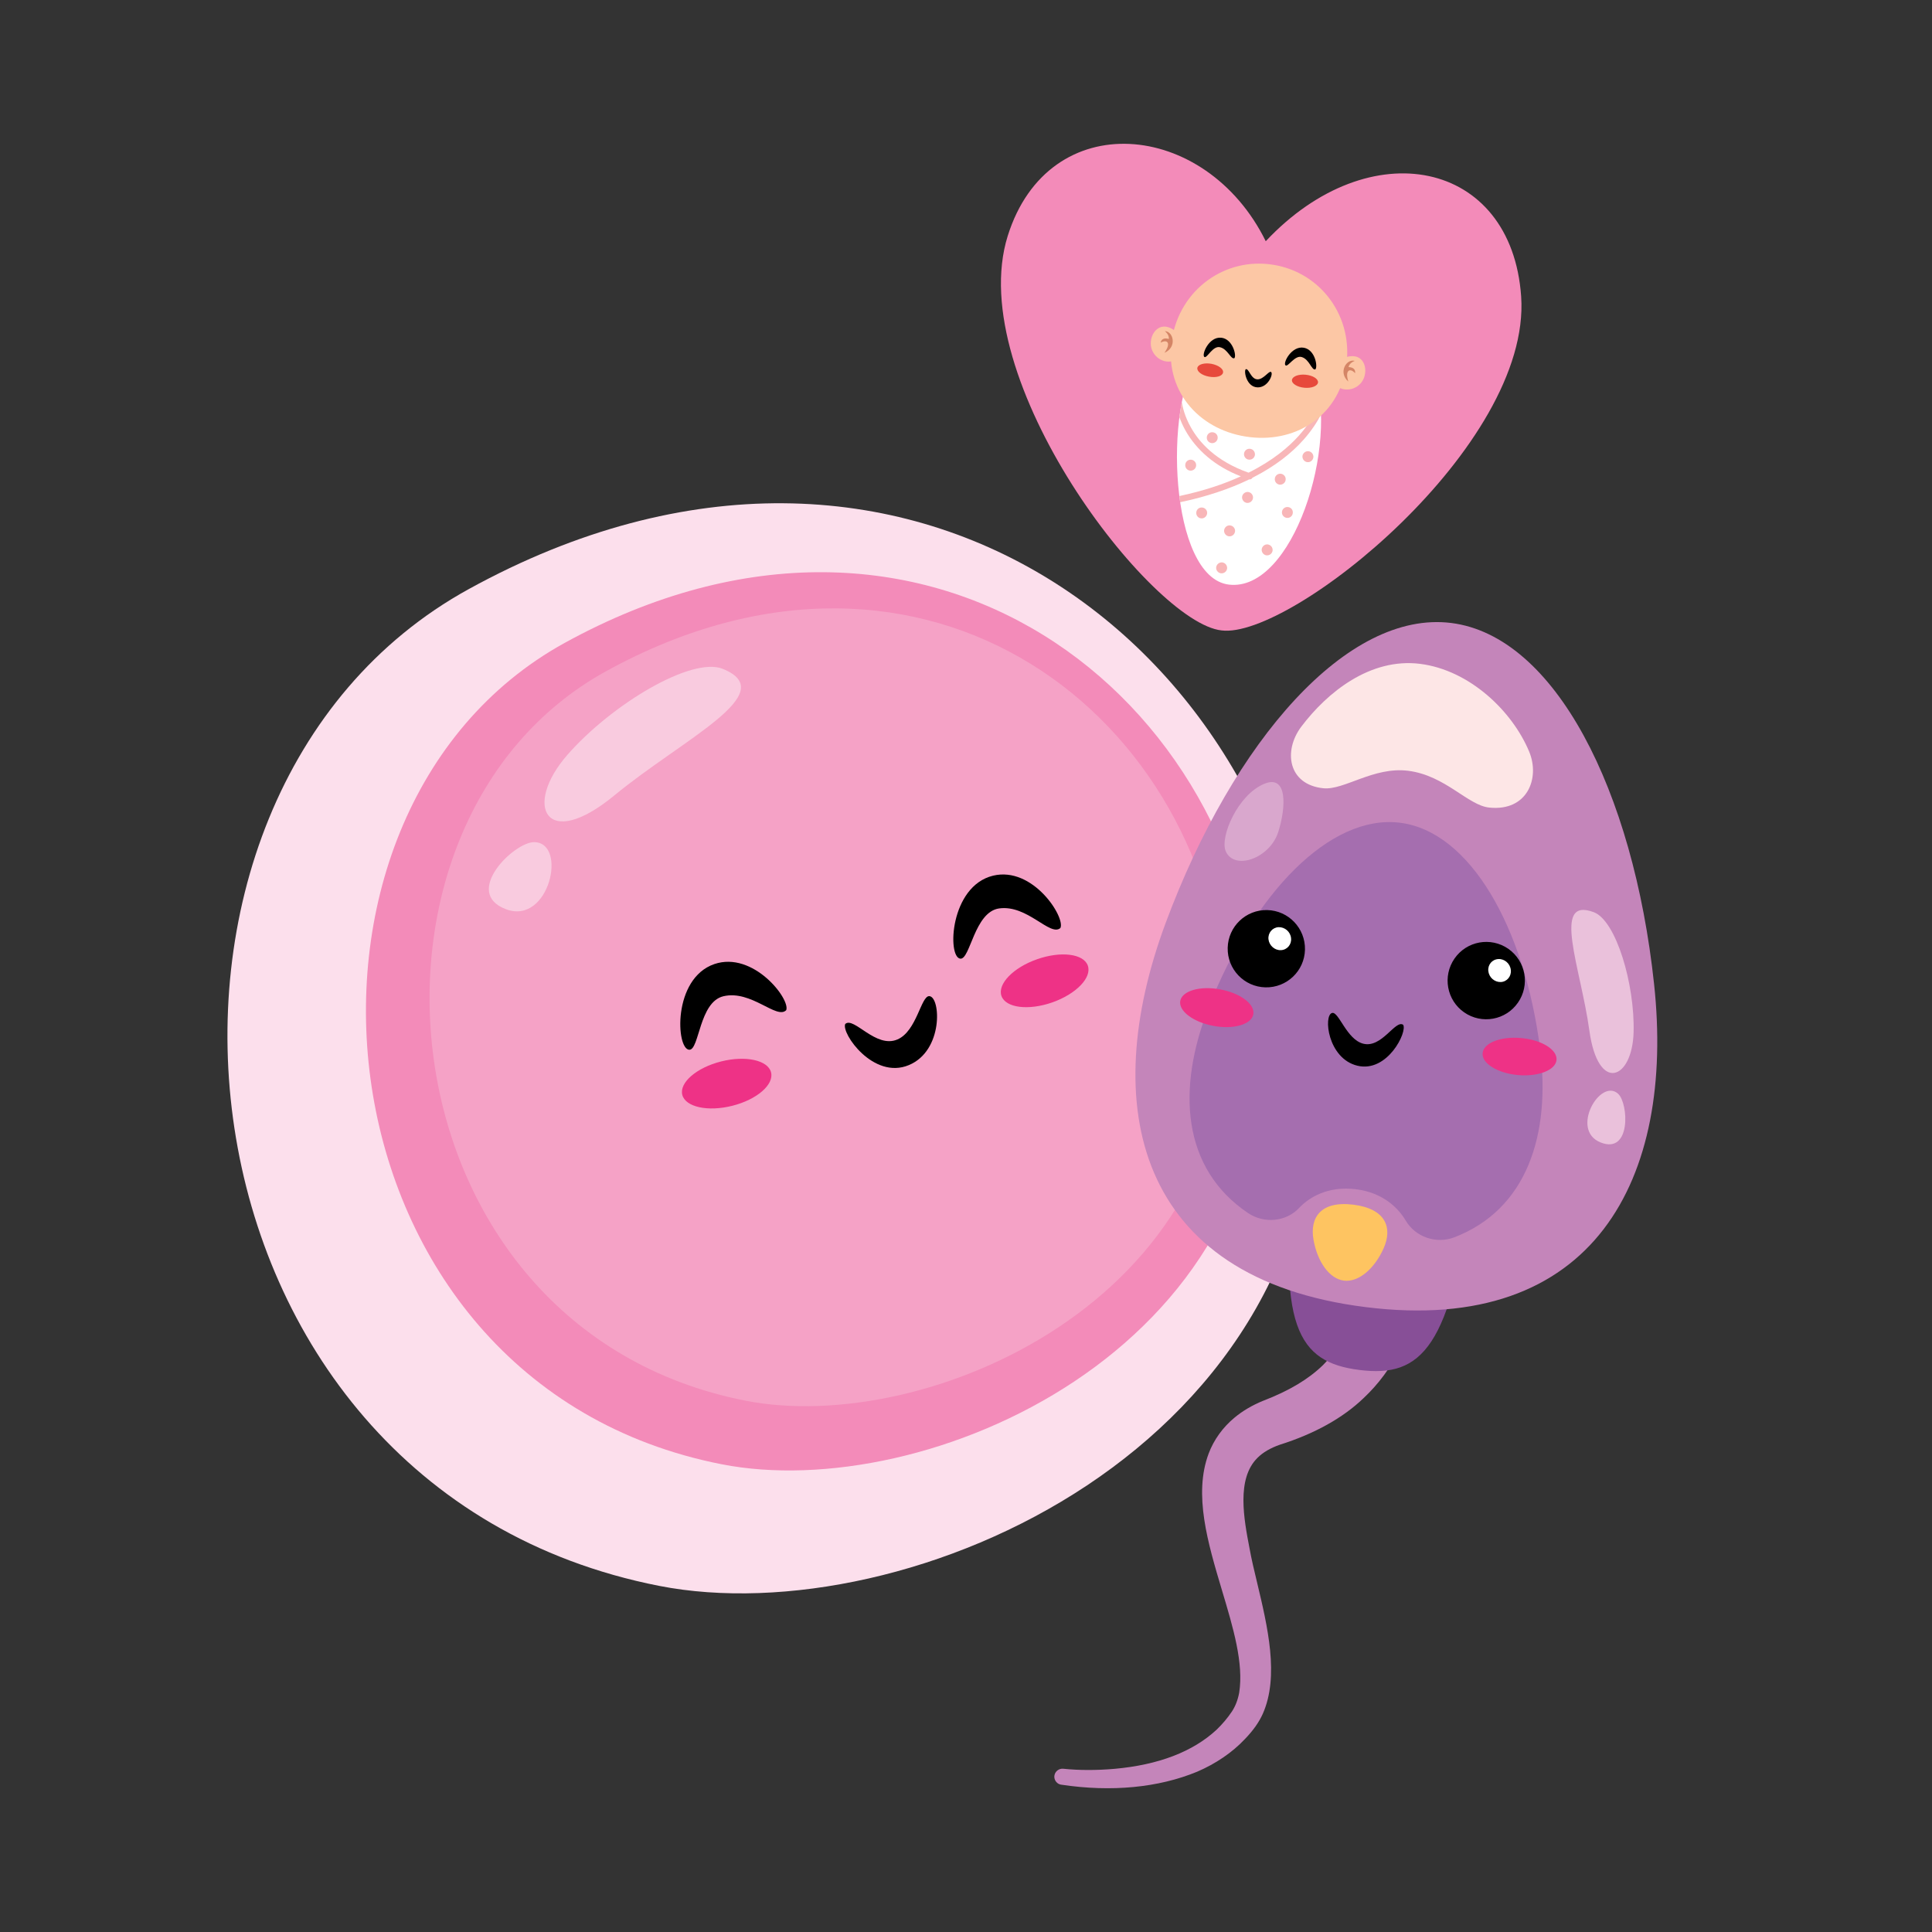 <svg xmlns="http://www.w3.org/2000/svg" viewBox="0 0 2000 2000" width="2000" height="2000"><rect x="0" y="0" width="2000" height="2000" fill="#333333" stroke="none"/><title>hello</title><style>		.s0 { fill: #fcdfec } 		.s1 { fill: #f38bb9 } 		.s2 { fill: #f5a2c6 } 		.s3 { fill: #f9cbdf } 		.s4 { fill: #ee3286 } 		.s5 { fill: #000000 } 		.s6 { fill: #ffffff } 		.s7 { fill: #f8b6b8 } 		.s8 { fill: #fcc7a5 } 		.s9 { fill: #d48566 } 		.s10 { fill: #e7493c } 		.s11 { fill: #c485ba } 		.s12 { fill: #874f97 } 		.s13 { fill: #a56eaf } 		.s14 { fill: #fec461 } 		.s15 { fill: #fde6e6 } 		.s16 { fill: #eac1db } 		.s17 { fill: #d9a7cd } 	</style><g><g><g><path class="s0" d="m682.4 1641.7c255 50 699.7-142.5 679.8-555.2-20-412.8-423.4-726.2-876.9-476.7-390.2 214.6-322.5 929.9 197.1 1031.9z"></path><path class="s1" d="m747.1 1515.8c210.1 41.3 576.6-117.4 560.1-457.5-16.4-340.1-348.9-598.3-722.6-392.8-321.4 176.9-265.6 766.3 162.5 850.3z"></path><path class="s2" d="m771.8 1450c186.6 36.6 512.1-104.3 497.5-406.4-14.6-302-309.9-531.4-641.8-348.8-285.5 157-236 680.5 144.3 755.2z"></path><path class="s3" d="m748.2 692.4c-32.2-13-115.1 36.7-160.9 89.1-45.8 52.3-22.7 100.8 48.8 41.8 71.6-58.9 173.4-106 112.1-130.9z"></path><path class="s3" d="m552.8 871.8c-20.8 0-74.3 52.3-29.1 69.4 45.1 17 64.2-69.4 29.1-69.4z"></path></g><g><path class="s4" d="m798.2 1110.1c3.2 12.7-14.7 28.2-40.1 34.6-25.4 6.4-48.5 1.3-51.8-11.3-3.2-12.7 14.8-28.2 40.2-34.6 25.4-6.4 48.5-1.3 51.7 11.3z"></path><path class="s4" d="m1036.7 1031c4.4 12.4 27.9 15.3 52.6 6.7 24.7-8.7 41.2-25.7 36.8-38.1-4.3-12.3-27.8-15.3-52.5-6.6-24.7 8.6-41.2 25.7-36.9 38z"></path><path class="s5" d="m813.9 1045.7c4.4-11.5-34.2-61.4-74.4-47.7-43.5 14.9-39.7 88.5-25.9 88.7 10.4 0.2 10.1-49.5 35.3-55.4 28.9-6.8 55.1 24.5 65 14.4z"></path><path class="s5" d="m875 1060c-4.4 9.5 29.1 57.9 65.8 42.6 36-14.9 33-70.4 21.3-71.4-8.7-0.7-12.9 36.1-33 44.8-22.5 9.8-45.2-24-54.1-16z"></path><path class="s5" d="m1097.7 960.7c5.4-11-28.4-64.2-69.7-54.2-44.7 10.8-47.6 84.4-33.9 85.9 10.3 1.2 14.5-48.4 40.2-52 29.3-4.1 52.7 29.5 63.4 20.3z"></path></g></g><g><g><path class="s1" d="m1574.7 307c-9.8-141.6-156.8-171.9-264.4-57.3-62-125.9-224.7-140.8-267.1-5.5-46.4 148.2 149.3 400.7 221.3 408.4 71.7 9.3 320.8-190.7 310.2-345.6z"></path></g><g><g><path class="s6" d="m1240.9 370.2c-36.3 47.3-30.7 227.8 31.4 235 65.7 7.6 114.6-143.7 87.8-221.2-19-54.9-83.1-61-119.2-13.8z"></path><path class="s7" d="m1366.6 415c-3 8.6-9.3 21.9-22.2 36.2-10.6 11.8-27 25.7-51.9 38.1-34.4-12.1-51.4-32-59.6-46.7-6.4-11.2-8.7-21.2-9.5-26.3q-1.4 7.5-2.5 15.6c1.5 4.1 3.5 8.7 6.2 13.6 5.7 10.2 13.4 19.4 22.8 27.4 9.7 8.2 21.3 15 34.6 20.2-17.3 7.9-38.2 15-63.6 20.4q0.4 3.2 0.8 6.4c26.9-5.7 50.8-13.6 71.4-23.6q0.1 0 0.2 0c1.3 0.1 2.6-0.5 3.2-1.7q0.8-0.5 1.7-0.9c20.8-10.7 38.1-23.7 51.4-38.7 8.3-9.4 14-18.3 17.9-25.9q-0.2-7.2-0.9-14.1z"></path><g><path class="s7" d="m1299.1 470.9c-0.4 3.1-3.2 5.3-6.3 4.9-3.1-0.3-5.3-3.1-5-6.2 0.4-3.2 3.2-5.4 6.3-5 3.1 0.3 5.3 3.2 5 6.3z"></path><path class="s7" d="m1249.6 531.6c-0.4 3.1-3.2 5.4-6.3 5-3.1-0.3-5.3-3.2-4.9-6.3 0.3-3.1 3.1-5.3 6.2-4.9 3.1 0.3 5.4 3.1 5 6.2z"></path><path class="s7" d="m1297.1 515.6c-0.4 3.1-3.2 5.3-6.3 5-3.1-0.4-5.3-3.2-5-6.3 0.4-3.1 3.2-5.3 6.3-5 3.1 0.4 5.3 3.2 5 6.3z"></path><path class="s7" d="m1238.2 482.2c-0.3 3.1-3.1 5.3-6.3 5-3.1-0.4-5.3-3.2-4.9-6.3 0.3-3.1 3.1-5.4 6.3-5 3.1 0.4 5.3 3.2 4.9 6.3z"></path><path class="s7" d="m1330.9 496.7c-0.3 3.1-3.2 5.3-6.3 5-3.1-0.4-5.3-3.2-4.9-6.3 0.3-3.1 3.1-5.3 6.2-5 3.1 0.4 5.4 3.2 5 6.3z"></path><path class="s7" d="m1359.6 473.4c-0.4 3.1-3.2 5.4-6.3 5-3.1-0.4-5.3-3.2-5-6.3 0.4-3.1 3.2-5.3 6.3-5 3.1 0.4 5.3 3.2 5 6.3z"></path><path class="s7" d="m1317.4 569.9c-0.4 3.1-3.2 5.3-6.3 5-3.1-0.4-5.3-3.2-5-6.3 0.4-3.1 3.2-5.4 6.3-5 3.1 0.4 5.3 3.2 5 6.3z"></path><path class="s7" d="m1270.3 588.5c-0.4 3.1-3.2 5.3-6.3 5-3.1-0.4-5.4-3.2-5-6.3 0.4-3.1 3.2-5.3 6.3-5 3.1 0.4 5.3 3.2 5 6.3z"></path><path class="s7" d="m1338.3 531.1c-0.3 3.1-3.1 5.4-6.2 5-3.2-0.4-5.4-3.2-5-6.3 0.3-3.1 3.2-5.3 6.3-4.9 3.1 0.3 5.3 3.1 4.9 6.2z"></path><path class="s7" d="m1278.5 550.2c-0.4 3.1-3.2 5.3-6.3 5-3.1-0.4-5.3-3.2-5-6.3 0.4-3.1 3.2-5.4 6.3-5 3.1 0.4 5.4 3.2 5 6.3z"></path><path class="s7" d="m1260.5 453.7c-0.3 3.1-3.2 5.4-6.3 5-3.1-0.4-5.3-3.2-4.9-6.3 0.3-3.1 3.1-5.3 6.2-4.9 3.2 0.3 5.4 3.1 5 6.2z"></path></g></g><g><g><path class="s8" d="m1213.2 351.2c-8.4 51.7 26.4 92.7 76.2 100.7 49.8 8 95.7-19.8 104-71.5 8.4-51.7-25.5-98.3-75.3-106.3-49.7-8.1-96.6 25.4-104.9 77.1z"></path><g><g><path class="s8" d="m1221.1 353.3c0 0 0.5-10.7-11.8-14.6-13.1-4.1-21.7 12.4-16.5 24.2 5.1 11.8 20 14.8 26.1 7.5z"></path><path class="s9" d="m1205.8 342.8c9 0.2 12.9 16.8-0.4 22.4 7.1-9.8 3.3-14.4-3.9-10.5 0.7-3.5 3.3-5.3 8.5-3.8 0.5-4.8-4.2-8.1-4.2-8.1z"></path></g><g><path class="s8" d="m1384.6 378.7c0 0 2.9-10.3 15.9-10 13.7 0.2 16.6 18.6 8 28.2-8.6 9.5-23.6 7.7-27.2-1.2z"></path><path class="s9" d="m1402.5 373.6c-8.6-2.6-17.6 11.9-6.7 21.4-3.7-11.5 1.4-14.7 7-8.7 0.4-3.6-1.5-6.1-6.8-6.3 1-4.7 6.5-6.4 6.5-6.4z"></path></g></g><g><path class="s10" d="m1266.1 385.7c-0.7 3.7-7.2 5.6-14.5 4.2-7.4-1.3-12.8-5.4-12.1-9.1 0.7-3.6 7.2-5.5 14.5-4.2 7.4 1.4 12.8 5.4 12.1 9.1z"></path><path class="s10" d="m1337.4 393.4c-0.3 3.7 5.4 7.3 12.9 8 7.4 0.7 13.7-1.8 14.1-5.5 0.3-3.8-5.5-7.3-12.9-8-7.4-0.7-13.7 1.8-14.1 5.5z"></path><path class="s5" d="m1277.8 370.8c2.5-2.4-1.6-20-13.6-21.2-13.1-1.3-20.8 18.3-17.3 20 2.7 1.3 8.5-11.7 15.8-10.2 8.2 1.6 11.4 12.9 15.1 11.4z"></path><path class="s5" d="m1289.6 382.2c-2.2 1.9 0.7 18.4 12.1 18.8 11.1 0.4 16.9-14.3 14-16-2.2-1.2-7.7 7.8-13.9 7.7-7-0.1-8.9-11.6-12.2-10.5z"></path><path class="s5" d="m1361.6 382.4c2.7-2.2 0.2-20.1-11.7-22.4-12.9-2.5-22.4 16.3-19 18.3 2.6 1.6 9.5-10.8 16.6-8.7 8.1 2.4 10.2 13.9 14.1 12.8z"></path></g></g></g></g></g><g><g><path class="s11" d="m1471.1 1327.8c7.8-44.1 6.9-91.4 6.2-133.2l-0.1-1.8c0-1.4-0.4-2.8-1.1-4-2.5-4.4-6.4-4.2-9.9-4l-49.6 2.5c-2.3 0.1-4.4 1.2-5.9 2.9-1.4 1.6-2.2 3.9-2 6.1 1.4 17.3 2.8 35.7 3.6 53.5 0.8 17.7 1.3 41-1 64-2.7 29.4-10 54.3-21.7 74l-0.3 0.5q-0.2 0.2-0.3 0.4-0.1 0.1-0.1 0.2c-0.8 1.2-1.3 1.9-1.6 2.5q-0.1 0.2-0.2 0.3c-1.2 2-2.7 4-4.2 6.1q-1.1 1.4-2.1 2.8l-1.9 2.3c-1.2 1.4-2.4 2.9-3.5 4.1q-1.1 1.2-2.2 2.3c-1.3 1.3-2.6 2.7-3.7 3.9-15.2 14.7-34.8 26.4-61.9 36.9 0 0-0.1 0-0.1 0-11.4 4.7-21.4 10.6-29.6 17.5-11.9 9.8-21.4 22.9-26.7 37.1-15.9 42.4-0.8 92.7 13.7 141.3 11.7 39 22.7 75.8 17.9 106.3-1.4 7.5-4 14.2-7.7 19.7-4.5 6.7-9.8 12.9-15.6 18.5-24.5 22.8-60.1 36.5-105.8 40.6-18.7 1.6-36.6 1.6-53-0.1-4.5-0.5-8.6 2.8-9.2 7.2-0.4 3.2 1.1 6.3 3.8 8.1q1.2 0.8 2.7 1.1 0.3 0.1 0.6 0.1c52 7.8 100.6 3.1 140.6-13.4 19.4-8.3 36.5-20 49.4-33.7 8.6-8.9 14.7-17.5 18.6-26.2q0 0 0 0c17.3-38.9 5-90.5-5.9-136.1-3-12.4-5.8-24.2-7.7-34.8-5.9-30.6-13.9-72.5 8.2-94.2 5.6-5.6 13.3-10.1 23-13.5 36.1-11.4 65.3-27.7 86.7-48.2 31-29.1 50.6-68.3 59.6-119.6z"></path><g><g><path class="s12" d="m1524.2 1223.9c21.6-172-160.5-194.8-182.1-22.8-21.5 172 1.2 209.1 65.3 217.1 64.1 8 95.3-22.3 116.8-194.3z"></path></g></g><g><path class="s11" d="m1712.3 1018.7c-21.5-200.8-102.7-360.3-210-373.8-107.2-13.4-225.2 121.2-295.6 310.5-70.4 189.3-30.6 368 206.9 397.7 237.5 29.8 320.3-133.6 298.7-334.4z"></path><path class="s13" d="m1403.7 1231.1c28.8 3.6 44.3 20.3 51.4 32.3 10.1 17.2 31.6 24.6 50.3 17.5 75.1-28.8 100.3-106.1 88.8-195.9-16.1-124.7-72.2-224.2-144.9-233.3-72.6-9.1-151.6 73.5-197.8 190.4-33.8 85.3-27.9 167.5 40.4 213.6 16.6 11.2 39.4 9.3 53.1-5.4 9.7-10.3 29.2-22.9 58.7-19.2z"></path><path class="s14" d="m1359.7 1283.2c3.9 22.4 16.1 40.5 31.5 42.5 15.4 1.9 31.8-12.6 41.1-33.4 9.3-20.8 2.9-40.9-31.2-45.2-34.1-4.3-45.3 13.6-41.4 36.1z"></path><path class="s15" d="m1583 778.1c-17.3-41.6-61.3-84.4-113-90.9-51.6-6.4-96.1 29.4-123.1 65.3-18.5 24.8-13.6 59.7 23 63.5 21.5 2.2 52.1-22.6 87.8-18.1 38.7 4.9 61.7 35.8 84 38.1 39.5 4.1 52.7-30.5 41.3-57.9z"></path><path class="s16" d="m1649.9 944.3c23.1 8.7 42.5 74.7 41.2 124.1-1.3 49.5-36.8 63.7-45.8-1.6-9-65.3-39.5-139.1 4.6-122.5z"></path><path class="s16" d="m1675.1 1132.3c10.8 10 13.6 63.2-18.3 50.3-31.8-12.9-0.1-67.2 18.3-50.3z"></path><path class="s17" d="m1323.3 861.1c8.1-25.6 9.6-59.5-14.3-49.8-27.8 11.3-46.3 55.3-40.2 69.7 8.7 20.6 45.8 7.8 54.5-19.9z"></path></g></g><g><path class="s4" d="m1534.8 1090.2c-1 10.6 15.3 20.7 36.5 22.7 21.1 1.9 39-5.1 40-15.6 1-10.6-15.3-20.8-36.5-22.7-21.1-2-39.1 5-40 15.6z"></path><path class="s4" d="m1297.4 1050.1c-1.9 10.4-20.4 15.8-41.3 11.9-20.8-3.9-36.2-15.4-34.3-25.9 2-10.4 20.4-15.8 41.3-11.9 20.9 3.8 36.3 15.4 34.3 25.9z"></path><path class="s5" d="m1452.5 1060.8c4.7 7-16.1 50-47.4 42.4-30.8-7.5-35.3-52.3-26.1-54.6 6.9-1.7 14.9 27.3 32.1 31.8 19.3 5 33.2-24.9 41.4-19.6z"></path><g><path fill-rule="evenodd" class="s5" d="m1571.4 1037.9c-12.6 18.2-37.5 22.7-55.7 10.1-18.1-12.6-22.6-37.5-10-55.7 12.6-18.2 37.5-22.7 55.7-10.1 18.1 12.7 22.6 37.5 10 55.7z"></path><path class="s6" d="m1540.7 1005.2c0.7 6.6 6.4 11.6 12.9 11.4 6.4-0.3 11.1-5.9 10.4-12.4-0.6-6.6-6.4-11.7-12.8-11.4-6.5 0.3-11.2 5.8-10.5 12.4z"></path></g><g><path class="s5" d="m1270.9 981.2c-0.5 22.1 17 40.4 39.1 40.9 22.1 0.5 40.4-17 40.9-39 0.5-22.1-17-40.5-39.1-41-22.1-0.5-40.4 17-40.9 39.1z"></path><path class="s6" d="m1313.1 972.2c0.7 6.6 6.5 11.7 12.9 11.4 6.5-0.3 11.2-5.9 10.5-12.4-0.6-6.6-6.4-11.6-12.9-11.4-6.4 0.3-11.1 5.9-10.5 12.4z"></path></g></g></g></g></svg>